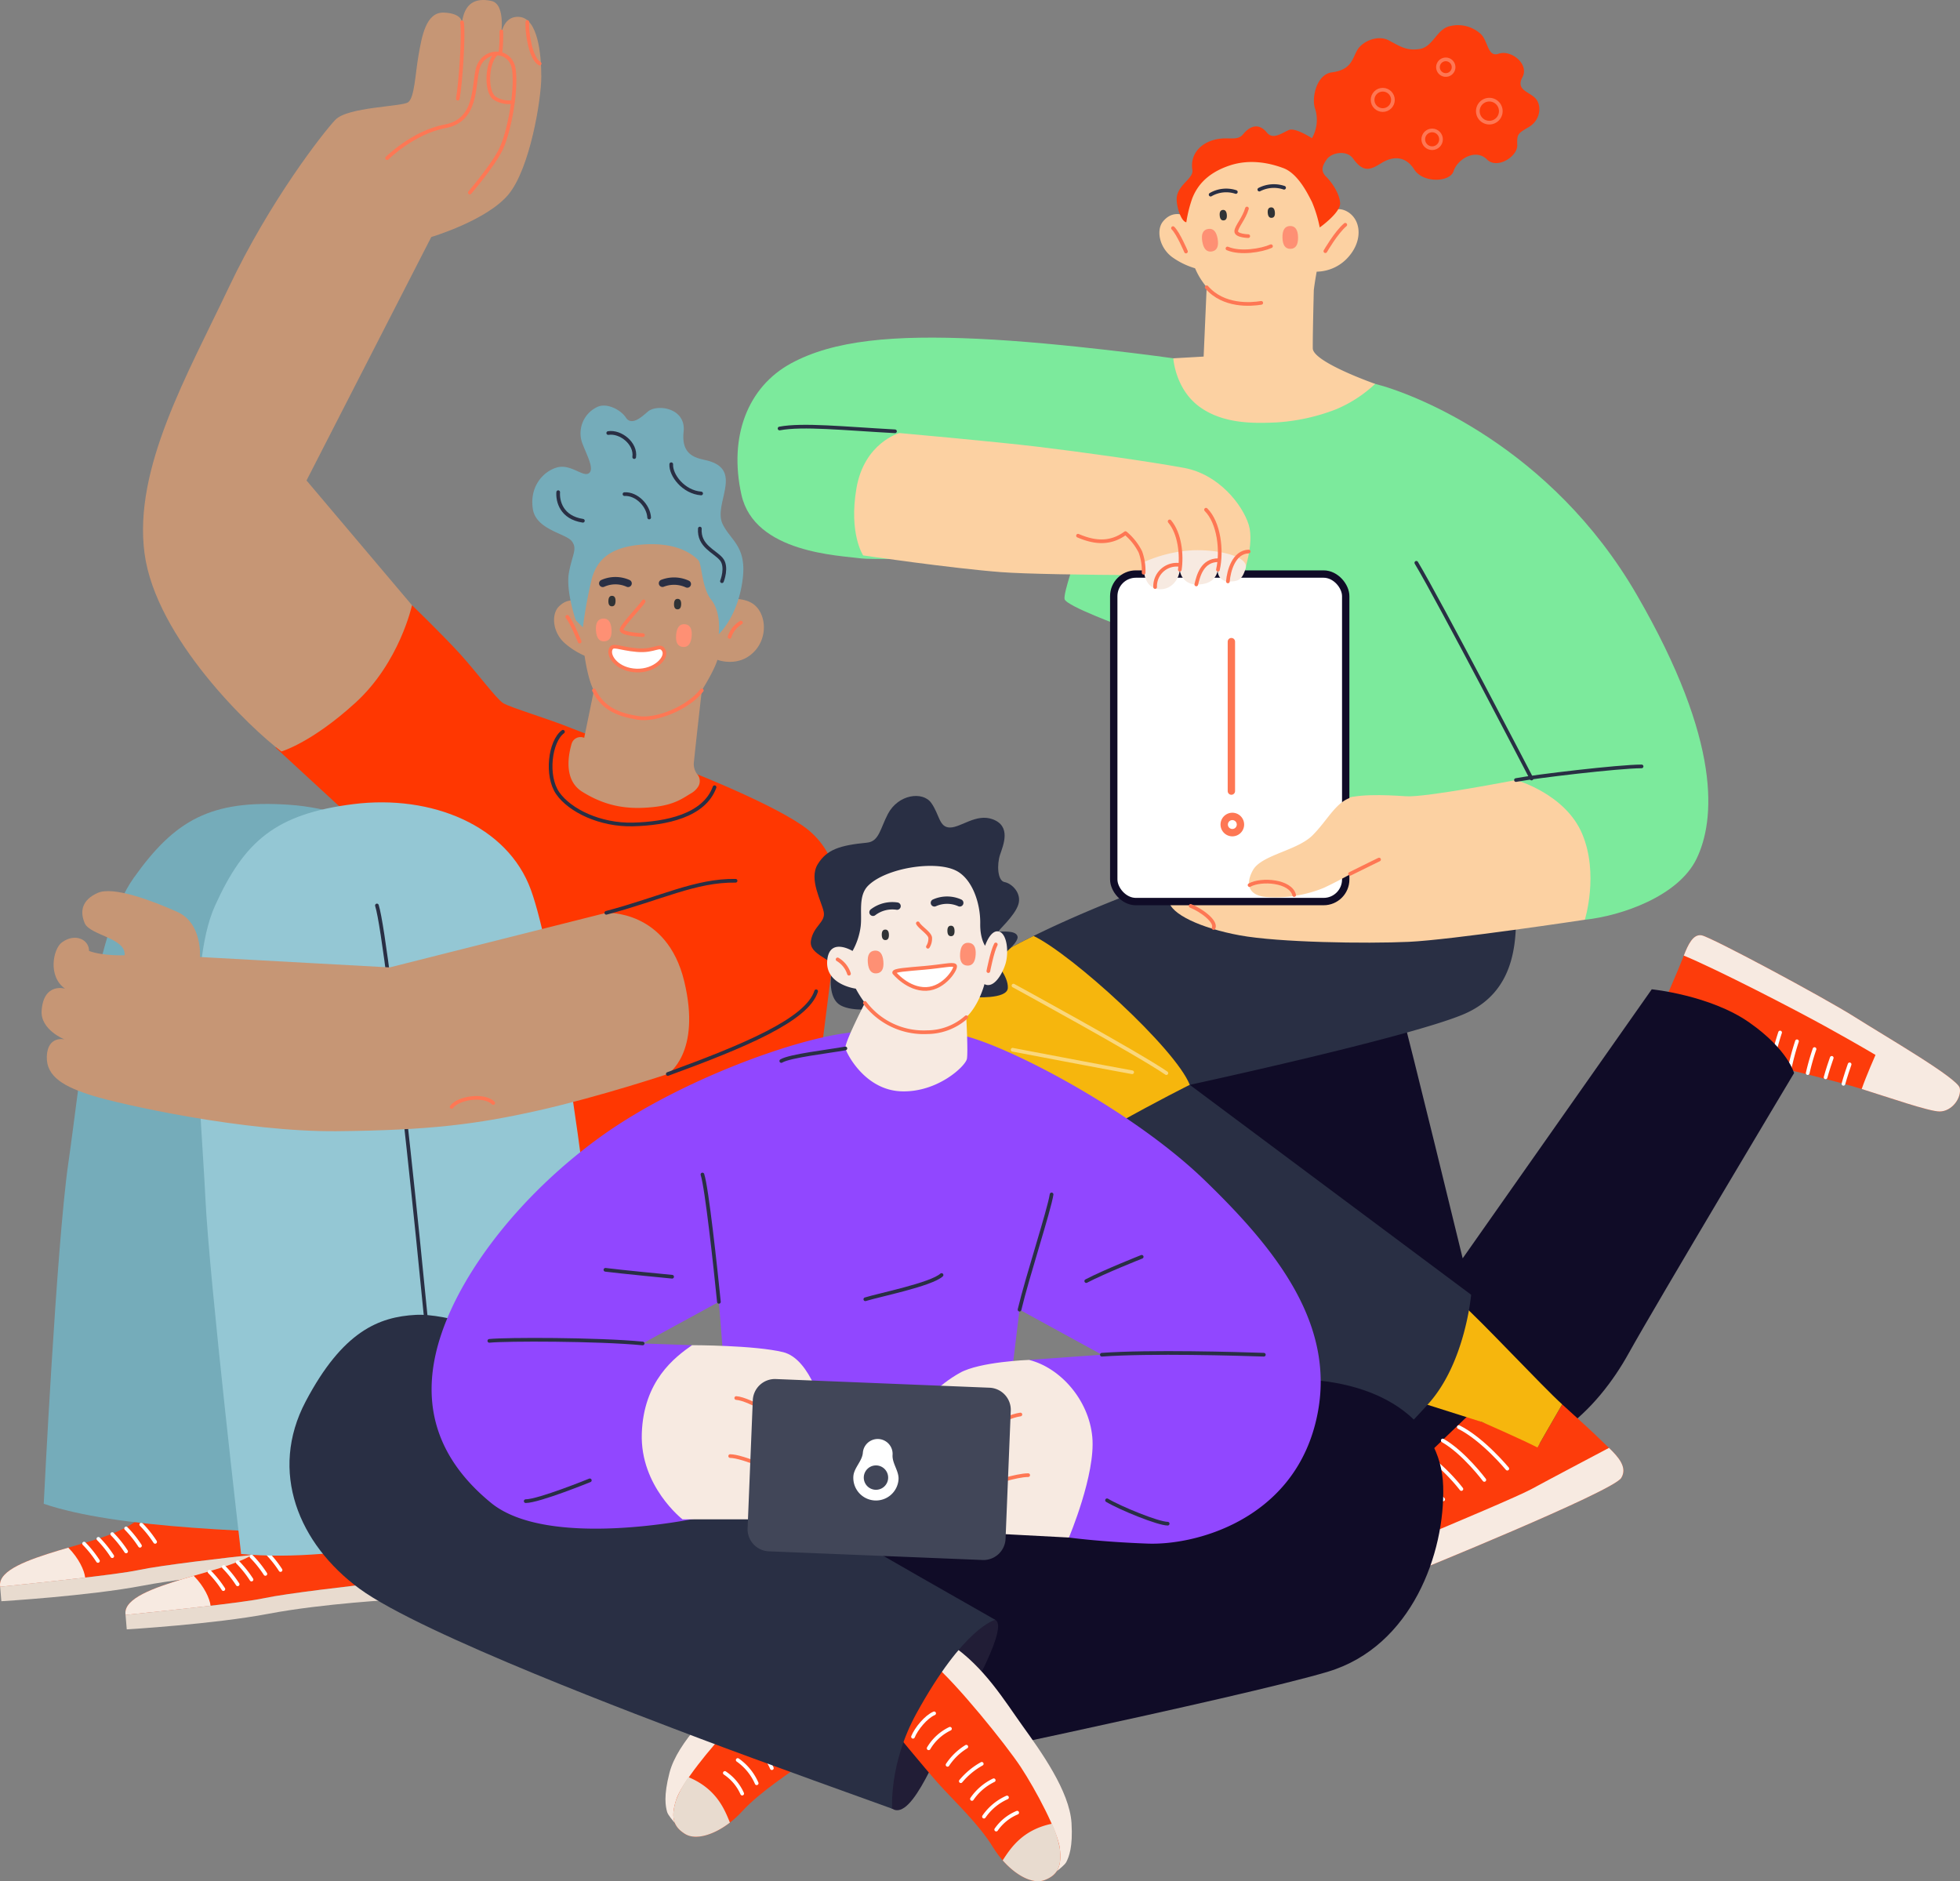 <?xml version="1.0" encoding="UTF-8"?>
<svg xmlns="http://www.w3.org/2000/svg" xmlns:xlink="http://www.w3.org/1999/xlink" id="Group_7" data-name="Group 7" width="505.44" height="485.084" viewBox="0 0 505.44 485.084">
  <rect x="0" y="0" width="505.44" height="485.084" fill="#808080" stroke="none"/>
  <defs>
    <clipPath id="clip-path">
      <rect id="Rectangle_6" data-name="Rectangle 6" width="505.44" height="485.084" fill="none"></rect>
    </clipPath>
  </defs>
  <g id="Group_6" data-name="Group 6" clip-path="url(#clip-path)">
    <path id="Path_19" data-name="Path 19" d="M66.558,400.776c-7.906.832-25.038,2.822-30.8,4.061-5.941,1.275-26.575,3.351-35.725,4.319-.01-.1-.015-.2-.025-.3-.333-4.021,7.371-6.706,15.081-9.049s18.432-4.691,22.12-9.72l21.113.337Z" fill="#fd3c0b"></path>
    <path id="Path_20" data-name="Path 20" d="M70.055,405.17s-19.1,1.008-33.18,3.688S.348,412.879.348,412.879l-.312-3.723c9.15-.968,29.784-3.044,35.725-4.318,5.759-1.24,22.891-3.23,30.8-4.062Z" fill="#e8dbcf"></path>
    <path id="Path_21" data-name="Path 21" d="M17.616,399.064c-.867.25-1.713.5-2.525.745C7.382,402.152-.322,404.837.01,408.858c.01.1.015.2.025.3,5.2-.55,14.116-1.459,21.931-2.375-.21-1.847-1.624-4.971-4.35-7.717" fill="#f7eae1"></path>
    <path id="Path_22" data-name="Path 22" d="M21.683,398.021a28.256,28.256,0,0,1,3.575,4.468" fill="none" stroke="#fff" stroke-linecap="round" stroke-linejoin="round" stroke-width="0.949"></path>
    <path id="Path_23" data-name="Path 23" d="M25.369,396.793a28.257,28.257,0,0,1,3.575,4.468" fill="none" stroke="#fff" stroke-linecap="round" stroke-linejoin="round" stroke-width="0.949"></path>
    <path id="Path_24" data-name="Path 24" d="M28.944,395.564a28.256,28.256,0,0,1,3.575,4.468" fill="none" stroke="#fff" stroke-linecap="round" stroke-linejoin="round" stroke-width="0.949"></path>
    <path id="Path_25" data-name="Path 25" d="M32.519,394.111a28.256,28.256,0,0,1,3.575,4.468" fill="none" stroke="#fff" stroke-linecap="round" stroke-linejoin="round" stroke-width="0.949"></path>
    <path id="Path_26" data-name="Path 26" d="M36.429,393.106A28.289,28.289,0,0,1,40,397.574" fill="none" stroke="#fff" stroke-linecap="round" stroke-linejoin="round" stroke-width="0.949"></path>
    <path id="Path_27" data-name="Path 27" d="M98.9,408.037c-7.906.831-25.038,2.822-30.8,4.061-5.941,1.275-26.575,3.351-35.725,4.319-.01-.1-.015-.2-.025-.3-.333-4.021,7.371-6.706,15.081-9.049s18.432-4.691,22.12-9.72l21.113.337Z" fill="#fd3c0b"></path>
    <path id="Path_28" data-name="Path 28" d="M102.394,412.431s-19.1,1.008-33.18,3.688-36.527,4.021-36.527,4.021l-.312-3.723c9.15-.968,29.784-3.044,35.725-4.318,5.759-1.24,22.891-3.23,30.8-4.062Z" fill="#e8dbcf"></path>
    <path id="Path_29" data-name="Path 29" d="M49.956,406.325c-.867.25-1.713.5-2.525.745-7.709,2.343-15.414,5.029-15.081,9.05.01.1.015.2.025.3,5.2-.55,14.116-1.459,21.931-2.374-.21-1.848-1.624-4.972-4.35-7.718" fill="#f7eae1"></path>
    <path id="Path_30" data-name="Path 30" d="M54.022,405.282A28.257,28.257,0,0,1,57.6,409.75" fill="none" stroke="#fff" stroke-linecap="round" stroke-linejoin="round" stroke-width="0.949"></path>
    <path id="Path_31" data-name="Path 31" d="M57.709,404.053a28.257,28.257,0,0,1,3.575,4.468" fill="none" stroke="#fff" stroke-linecap="round" stroke-linejoin="round" stroke-width="0.949"></path>
    <path id="Path_32" data-name="Path 32" d="M61.283,402.825a28.257,28.257,0,0,1,3.575,4.468" fill="none" stroke="#fff" stroke-linecap="round" stroke-linejoin="round" stroke-width="0.949"></path>
    <path id="Path_33" data-name="Path 33" d="M64.858,401.372a28.257,28.257,0,0,1,3.575,4.468" fill="none" stroke="#fff" stroke-linecap="round" stroke-linejoin="round" stroke-width="0.949"></path>
    <path id="Path_34" data-name="Path 34" d="M68.768,400.367a28.257,28.257,0,0,1,3.575,4.468" fill="none" stroke="#fff" stroke-linecap="round" stroke-linejoin="round" stroke-width="0.949"></path>
    <path id="Path_35" data-name="Path 35" d="M106.245,156.063l-35.188,36.7,32.172,29.658,36.7,59.819L154,313.9l54.29-14.578S214.88,246.1,216,238.5s.671-18.99-9.16-25.693-32.171-15.192-32.171-15.192-21.225-7.373-27.256-9.83-15.863-5.362-17.651-6.479-6.7-7.82-11.17-12.735-12.344-12.511-12.344-12.511" fill="#ff3701"></path>
    <path id="Path_36" data-name="Path 36" d="M11.279,387.755s3.3-66.957,6.345-87.873,6.3-58.691,16.869-73.534S54.3,206.134,74.52,207.507s37.924,13.013,40.677,30.448-.421,70.59-.888,75.62-13.472,82.389-13.472,82.389c-35.862-.82-70.958-1.885-89.558-8.209" fill="#75acba"></path>
    <path id="Path_37" data-name="Path 37" d="M62.177,400.7s-8.21-70.711-9.216-91.823-5.027-58.814,2.514-75.4,15.583-23.626,35.69-26.139,39.712,5.529,45.744,22.118,13.07,69.37,13.573,74.4,2.513,83.445,2.513,83.445c-32.455,7.31-64.328,15.838-90.818,13.4" fill="#94c7d4"></path>
    <path id="Path_38" data-name="Path 38" d="M97.2,233.476c3.016,9.551,13.572,112.1,15.583,139.243" fill="none" stroke="#292f44" stroke-linecap="round" stroke-linejoin="round" stroke-width="0.949"></path>
    <path id="Path_39" data-name="Path 39" d="M151.319,156.4c-2.681-2.178-5.194-2.011-7.205,0s-1.676,6.87,1.843,9.719a19.951,19.951,0,0,0,6.7,3.686Z" fill="#c69675"></path>
    <path id="Path_40" data-name="Path 40" d="M151.655,146.177c-1.207,2.514-1.843,10.556-1.508,16.924s1.676,12.734,3.016,14.913l-2.514,12.232A2.4,2.4,0,0,0,147.4,191.8c-.992,3.441-1.883,9.458,2.75,12.353,6.7,4.189,12.527,4.517,18.152,3.966,5.7-.559,7.82-2.346,9.942-3.575a5.366,5.366,0,0,0,1.719-1.583,2.723,2.723,0,0,0-.162-3.325,4.32,4.32,0,0,1-.831-3.358c.335-3.519,2.011-18.264,2.011-18.264s3.184-5.027,4.022-7.876c0,0,5.194,2.011,9.215-1.843s3.352-10.221,0-12.567-9.048-.838-9.048-.838-2.094-6.786-3.267-11.813c-.843-3.612-11.143-6.451-17.846-5.613a14.986,14.986,0,0,0-12.4,8.713" fill="#c69675"></path>
    <path id="Path_41" data-name="Path 41" d="M180.056,144.418c-2.178-2.178-6.619-4.775-15.164-3.938s-11.059,4.692-12.232,8.546a116.244,116.244,0,0,0-2.346,12.735l-1.843-1.844s-2.6-7.54-1.76-12.232,2.262-6.116.754-8.126-9.215-2.933-10.053-8.295c-.909-5.815,2.681-9.718,6.2-10.723s6.7,2.513,8.21,1.508-.335-4.357-1.508-7.373a7.47,7.47,0,0,1,3.351-9.551c2.638-1.583,6.492.622,7.708,2.513,1.508,2.346,4.213-.236,5.7-1.508,2.346-2.01,9.886-1,9.216,5.195s3.333,6.772,5.865,7.372c9.886,2.346,1.675,11.227,4.189,16.421,2.077,4.293,6.2,5.7,5.194,14.075-1.181,9.838-6.2,14.327-6.2,14.327s.754-5.53-1.927-8.881c-2.488-3.11-2.375-9.245-3.351-10.221" fill="#75acba"></path>
    <path id="Path_42" data-name="Path 42" d="M174.7,157.121c.612.015.934-.433.957-1.329s-.278-1.359-.89-1.374-.934.432-.956,1.328.277,1.36.889,1.375" fill="#303336"></path>
    <path id="Path_43" data-name="Path 43" d="M157.778,156.339c.612.015.934-.433.957-1.329s-.278-1.359-.89-1.375-.934.433-.956,1.329.277,1.36.889,1.375" fill="#303336"></path>
    <path id="Path_44" data-name="Path 44" d="M177.243,150.593a8.2,8.2,0,0,0-6.4-.193" fill="none" stroke="#292f44" stroke-linecap="round" stroke-linejoin="round" stroke-width="1.899"></path>
    <path id="Path_45" data-name="Path 45" d="M161.971,150.427a7.991,7.991,0,0,0-6.535,0" fill="none" stroke="#292f44" stroke-linecap="round" stroke-linejoin="round" stroke-width="1.899"></path>
    <path id="Path_46" data-name="Path 46" d="M165.981,155.058c-.587,1.089-5.53,6.116-5.7,7.289s5.529,1.424,5.529,1.424" fill="none" stroke="#fe7754" stroke-linecap="round" stroke-linejoin="round" stroke-width="0.949"></path>
    <path id="Path_47" data-name="Path 47" d="M171.175,167.709c-1.005-1.843-2.178.335-6.954-.084s-6.272-1.7-6.786-.084c-.587,1.844,1.927,5.195,6.7,5.362s8.043-3.351,7.038-5.194" fill="#fff"></path>
    <path id="Path_48" data-name="Path 48" d="M171.175,167.709c-1.005-1.843-2.178.335-6.954-.084s-6.272-1.7-6.786-.084c-.587,1.844,1.927,5.195,6.7,5.362S172.18,169.552,171.175,167.709Z" fill="none" stroke="#fe7754" stroke-linecap="round" stroke-linejoin="round" stroke-width="0.949"></path>
    <path id="Path_49" data-name="Path 49" d="M191.071,160.537a6.59,6.59,0,0,0-2.932,3.686" fill="none" stroke="#fe7754" stroke-linecap="round" stroke-linejoin="round" stroke-width="0.949"></path>
    <path id="Path_50" data-name="Path 50" d="M146.289,159.048c1.221,1.472,3.187,6.383,3.187,6.383" fill="none" stroke="#fe7754" stroke-linecap="round" stroke-linejoin="round" stroke-width="0.949"></path>
    <path id="Path_51" data-name="Path 51" d="M176.1,166.821c1.327.116,2.089-.815,2.259-2.758s-.42-2.992-1.747-3.108-2.089.814-2.259,2.758.42,2.992,1.747,3.108" fill="#fe9074"></path>
    <path id="Path_52" data-name="Path 52" d="M155.871,165.374c1.33-.083,1.945-1.116,1.824-3.064s-.86-2.9-2.19-2.813-1.945,1.116-1.824,3.063.86,2.9,2.19,2.814" fill="#fe9074"></path>
    <path id="Path_53" data-name="Path 53" d="M153.163,178.014c2.4,4.859,6.535,6.312,11.338,7.094s12.958-2.57,16.477-7.094" fill="none" stroke="#fe7754" stroke-linecap="round" stroke-linejoin="round" stroke-width="0.949"></path>
    <path id="Path_54" data-name="Path 54" d="M106.245,156.063l-27.2-32.172,32.172-62.779s14.3-4.245,19.884-10.948,8.49-24.575,8.49-30.384S138.7,4.811,134,4.365s-4.915,5.585-4.915,5.585,1.62-8.881-2.4-9.719-6.87.5-7.54,5.53c0,0,0-2.346-4.692-2.514s-5.7,6.368-6.534,11.059S106.915,25.2,105.24,26.371,89.656,27.544,86.473,30.9,69.549,51.84,58.993,74.126s-24.632,46.637-21.726,68.532,27.423,45.242,35.3,51.106c0,0,7.708-2.178,19.1-12.567s14.578-25.134,14.578-25.134" fill="#c69675"></path>
    <path id="Path_55" data-name="Path 55" d="M156.346,235.375,100.492,249.45l-48.927-2.681s.67-8.713-5.809-11.617-16.533-6.7-20.554-4.916-4.692,4.692-3.352,7.82,10.724,3.8,10.278,8.266c0,0-5.586.224-9.16-1.117,0-3.016-3.687-4.691-7.038-2.178-2.261,1.7-3.631,8.769.838,11.9,0,0-5.53-1.676-6.032,5.7-.335,4.9,5.864,7.372,5.864,7.372s-4.3-1.005-4.524,4.357,4.636,7.931,11.785,10.166,39.1,9.383,63,9.159,36.193-1.787,52.056-5.361,33.289-9.384,33.289-9.384,8.713-5.362,4.244-23.9-20.107-17.65-20.107-17.65" fill="#c69675"></path>
    <path id="Path_56" data-name="Path 56" d="M156.346,235.375c14.075-3.742,23.123-8.434,33.345-8.266" fill="none" stroke="#292f44" stroke-linecap="round" stroke-linejoin="round" stroke-width="0.949"></path>
    <path id="Path_57" data-name="Path 57" d="M172.209,276.931c19.828-7.261,35.914-13.963,38.26-21.336" fill="none" stroke="#292f44" stroke-linecap="round" stroke-linejoin="round" stroke-width="0.949"></path>
    <path id="Path_58" data-name="Path 58" d="M145.176,188.682c-3.352,2.457-4.468,11.394-1.341,15.862s10.948,8.267,19.436,8.043,18.321-2.234,21-9.607" fill="none" stroke="#292f44" stroke-linecap="round" stroke-linejoin="round" stroke-width="0.949"></path>
    <path id="Path_59" data-name="Path 59" d="M99.822,40.781s6.758-6.7,14.969-8.21,7.248-10.226,8.378-14.746c1.34-5.362,8.713-5.529,9.383.335s-1.34,16.086-3.351,20.275-8.043,11.227-8.043,11.227" fill="none" stroke="#fe7754" stroke-linecap="round" stroke-linejoin="round" stroke-width="0.949"></path>
    <path id="Path_60" data-name="Path 60" d="M119.148,5.761c.5,3.519-.419,16.17-1.089,19.689" fill="none" stroke="#fe7754" stroke-linecap="round" stroke-linejoin="round" stroke-width="0.949"></path>
    <path id="Path_61" data-name="Path 61" d="M129.285,8.107a42.6,42.6,0,0,1-.251,5.7" fill="none" stroke="#fe7754" stroke-linecap="round" stroke-linejoin="round" stroke-width="0.949"></path>
    <path id="Path_62" data-name="Path 62" d="M135.988,5.677c-.169,2.681.838,9.467,3.183,10.724" fill="none" stroke="#fe7754" stroke-linecap="round" stroke-linejoin="round" stroke-width="0.949"></path>
    <path id="Path_63" data-name="Path 63" d="M127.861,13.972c-2.513,2.681-2.513,9.8-.335,11.31a6.693,6.693,0,0,0,4.692,1.006" fill="none" stroke="#fe7754" stroke-linecap="round" stroke-linejoin="round" stroke-width="0.949"></path>
    <path id="Path_64" data-name="Path 64" d="M116.467,285.42c1.676-2.346,8.378-3.351,10.724-1.006" fill="none" stroke="#fe7754" stroke-linecap="round" stroke-linejoin="round" stroke-width="0.949"></path>
    <path id="Path_65" data-name="Path 65" d="M143.947,126.908c-.168,2.346.838,6.535,6.367,7.373" fill="none" stroke="#292f44" stroke-linecap="round" stroke-linejoin="round" stroke-width="0.949"></path>
    <path id="Path_66" data-name="Path 66" d="M156.849,111.66c3.184-.5,7.205,2.681,6.7,6.2" fill="none" stroke="#292f44" stroke-linecap="round" stroke-linejoin="round" stroke-width="0.949"></path>
    <path id="Path_67" data-name="Path 67" d="M173.1,119.7c-.167,2.849,3.184,7.2,7.708,7.54" fill="none" stroke="#292f44" stroke-linecap="round" stroke-linejoin="round" stroke-width="0.949"></path>
    <path id="Path_68" data-name="Path 68" d="M161.038,127.41c3.184-.168,6.2,3.016,6.367,6.032" fill="none" stroke="#292f44" stroke-linecap="round" stroke-linejoin="round" stroke-width="0.949"></path>
    <path id="Path_69" data-name="Path 69" d="M180.475,136.291c-.335,4.524,3.854,5.865,5.529,7.875s.168,5.7.168,5.7" fill="none" stroke="#292f44" stroke-linecap="round" stroke-linejoin="round" stroke-width="0.949"></path>
    <path id="Path_70" data-name="Path 70" d="M429.135,258.443s3.519-8.043,4.692-11.059,2.513-6.7,5.027-6.2S470.188,257.1,478.4,262.3s26.475,15.751,26.977,18.264-2.01,6.032-5.194,6.032-16.589-4.859-23.124-6.7-18.431-4.692-18.431-4.692Z" fill="#fd3c0b"></path>
    <path id="Path_71" data-name="Path 71" d="M434.213,246.394c8.817,3.67,28.4,13.786,36.477,18.249,8.49,4.691,12.959,7.372,12.959,7.372s-2.423,5.491-3.56,8.784c6.987,2.176,17.345,5.794,20.092,5.794,3.184,0,5.7-3.519,5.2-6.032S486.609,267.491,478.4,262.3s-37.031-20.61-39.544-21.113c-2.243-.449-3.552,2.439-4.641,5.21" fill="#f7eae1"></path>
    <path id="Path_72" data-name="Path 72" d="M476.974,274.445c-1.089,3.1-1.592,5.027-1.592,5.027" fill="none" stroke="#fff" stroke-linecap="round" stroke-linejoin="round" stroke-width="0.949"></path>
    <path id="Path_73" data-name="Path 73" d="M472.366,272.769c-1.089,3.1-1.592,5.027-1.592,5.027" fill="none" stroke="#fff" stroke-linecap="round" stroke-linejoin="round" stroke-width="0.949"></path>
    <path id="Path_74" data-name="Path 74" d="M467.926,270.507a58.891,58.891,0,0,0-1.76,6.2" fill="none" stroke="#fff" stroke-linecap="round" stroke-linejoin="round" stroke-width="0.949"></path>
    <path id="Path_75" data-name="Path 75" d="M463.4,268.5a65.9,65.9,0,0,0-1.927,7.2" fill="none" stroke="#fff" stroke-linecap="round" stroke-linejoin="round" stroke-width="0.949"></path>
    <path id="Path_76" data-name="Path 76" d="M459.045,266.235a65.889,65.889,0,0,0-1.927,7.205" fill="none" stroke="#fff" stroke-linecap="round" stroke-linejoin="round" stroke-width="0.949"></path>
    <path id="Path_77" data-name="Path 77" d="M361.106,259.616c2.513,9.048,16.086,64.846,16.086,64.846l48.76-69.37s15.081,1.508,25.134,8.545,11.562,13.07,11.562,13.07-35.188,58.814-42.728,72.387S396.8,380.26,372.668,374.73s-71.884-98.023-71.884-98.023Z" fill="#100c27"></path>
    <path id="Path_78" data-name="Path 78" d="M418.075,381.1c-2.177,3.522-54.288,24.635-54.288,24.635l3.686-30.05,11.17-10.724,3.576,1.733s12.063,3.517,14.239,6.535c0,0,4.359-7.623,6.395-11.105,4.575,4.112,8.505,7.739,9.861,9.1,2.847,2.847,7.543,6.364,5.361,9.881" fill="#fd3c0b"></path>
    <path id="Path_79" data-name="Path 79" d="M418.075,381.1c1.667-2.688-.682-5.375-3.153-7.763-4.16,2.2-15.949,8.421-19.969,10.614-3.244,1.769-19.43,8.6-30.062,13.039l-1.1,8.745S415.9,384.617,418.075,381.1" fill="#f7eae1"></path>
    <path id="Path_80" data-name="Path 80" d="M402.853,362.119c-2.036,3.482-6.394,11.106-6.394,11.106-4.41-2.237-14.24-6.536-14.24-6.536l-16.757-5.308,11.618-25.022c4.041,3.341,20.724,21.215,25.773,25.76" fill="#f6b60d"></path>
    <path id="Path_81" data-name="Path 81" d="M376.186,367.972C382.442,371.1,388.7,378.7,388.7,378.7" fill="none" stroke="#fff" stroke-linecap="round" stroke-linejoin="round" stroke-width="0.949"></path>
    <path id="Path_82" data-name="Path 82" d="M372.053,371.435c5.474,3.128,10.724,10.165,10.724,10.165" fill="none" stroke="#fff" stroke-linecap="round" stroke-linejoin="round" stroke-width="0.949"></path>
    <path id="Path_83" data-name="Path 83" d="M368.478,375.68a46.807,46.807,0,0,1,8.378,8.266" fill="none" stroke="#fff" stroke-linecap="round" stroke-linejoin="round" stroke-width="0.949"></path>
    <path id="Path_84" data-name="Path 84" d="M362.669,378.584c5.139,3.91,9.495,8.043,9.495,8.043" fill="none" stroke="#fff" stroke-linecap="round" stroke-linejoin="round" stroke-width="0.949"></path>
    <path id="Path_85" data-name="Path 85" d="M390.764,230.963c.5,10.054,1.005,24.631-13.573,30.664s-70.375,18.1-70.375,18.1l72.554,54.122S377.862,351.439,368.311,362a237.25,237.25,0,0,1-17.594,17.594s-87.132-62.668-101.207-73.727-18.1-25.134-11.562-42.728,68.868-38.2,68.868-38.2Z" fill="#292f44"></path>
    <path id="Path_86" data-name="Path 86" d="M266.529,241.334c-13.511,6.658-25.865,14.489-28.581,21.8-6.534,17.594-2.513,31.669,11.562,42.728,1.344,1.056,3.478,2.672,6.235,4.73,17.718-14.309,51.071-30.869,51.071-30.869-3.747-9.418-30.354-33.617-40.287-38.39" fill="#f6b60d"></path>
    <path id="Path_87" data-name="Path 87" d="M354.627,98.981c10.165,2.569,45.353,16.2,67.471,54.4s20.108,58.312,15.416,68.03-19.437,14.745-28.821,15.751l-32.842-18.1-62.667-.335-23.459-57.082s-14.745-5.362-15.192-7.15c-.383-1.532,3.128-11.394,3.128-11.394s-51.414,1.469-55.519.894c-5.585-.782-27.591-1.34-30.943-16.421s1.676-27.815,12.735-33.847,26.475-7.373,48.257-6.368,50.381,5.027,50.381,5.027Z" fill="#7cea9c"></path>
    <path id="Path_88" data-name="Path 88" d="M307.049,56.39c-2.894-1.886-5.376-1.457-7.166.753s-.948,7.008,2.85,9.473a19.935,19.935,0,0,0,7.051,2.965Z" fill="#fcd1a2"></path>
    <path id="Path_89" data-name="Path 89" d="M307.039,50.165c-.937,2.627-1.455,6.716-.456,13.013s3.028,8.866,4.589,10.892l-.782,17.874-7.819.446s.478,8.052,6.926,12.623c6.144,4.357,14.013,4.167,19.66,3.91a51.2,51.2,0,0,0,15.3-3.351,33.546,33.546,0,0,0,10.165-6.591s-16.051-5.625-16.086-9.16.265-15.035.265-15.035.205-1.817.741-4.737a11.1,11.1,0,0,0,8.378-4.021c3.6-4.254,3.019-9.524-.559-11.506s-6.59,1.675-6.59,1.675a79.271,79.271,0,0,1-4.58-10.165c-1.216-3.5-8.6-7.6-17.092-6.367-6.685.967-10.5,6.124-12.064,10.5" fill="#fcd1a2"></path>
    <path id="Path_90" data-name="Path 90" d="M327.95,56.171c.61-.049.884-.528.813-1.422s-.419-1.323-1.029-1.274-.884.528-.812,1.422.418,1.323,1.028,1.274" fill="#303336"></path>
    <path id="Path_91" data-name="Path 91" d="M315.561,56.828c.61-.049.884-.528.812-1.422s-.418-1.323-1.028-1.274-.884.528-.812,1.422.418,1.323,1.028,1.274" fill="#303336"></path>
    <path id="Path_92" data-name="Path 92" d="M331.135,48.408a8.2,8.2,0,0,0-6.383.477" fill="none" stroke="#292f44" stroke-linecap="round" stroke-linejoin="round" stroke-width="0.949"></path>
    <path id="Path_93" data-name="Path 93" d="M318.694,49.505a7.993,7.993,0,0,0-6.5.683" fill="none" stroke="#292f44" stroke-linecap="round" stroke-linejoin="round" stroke-width="0.949"></path>
    <path id="Path_94" data-name="Path 94" d="M321.561,53.767c-.754,2.6-2.721,4.681-2.765,5.865s3.1,1.256,3.1,1.256" fill="none" stroke="#fe7754" stroke-linecap="round" stroke-linejoin="round" stroke-width="0.949"></path>
    <path id="Path_95" data-name="Path 95" d="M346.919,57.956c-2.324,1.929-5.139,6.814-5.139,6.814" fill="none" stroke="#fe7754" stroke-linecap="round" stroke-linejoin="round" stroke-width="0.949"></path>
    <path id="Path_96" data-name="Path 96" d="M302.487,58.822c1.368,1.336,3.351,6.032,3.351,6.032" fill="none" stroke="#fe7754" stroke-linecap="round" stroke-linejoin="round" stroke-width="0.949"></path>
    <path id="Path_97" data-name="Path 97" d="M332.782,64.165c1.332-.024,1.993-1.029,1.958-2.979s-.73-2.932-2.062-2.909-1.993,1.029-1.958,2.98.73,2.931,2.062,2.908" fill="#fe9074"></path>
    <path id="Path_98" data-name="Path 98" d="M312.514,64.841c1.314-.221,1.818-1.313,1.493-3.238s-1.158-2.79-2.471-2.569-1.818,1.314-1.494,3.238,1.158,2.79,2.472,2.569" fill="#fe9074"></path>
    <path id="Path_99" data-name="Path 99" d="M316.534,64.072c3.351,1.424,8.8.5,11.227-.586" fill="none" stroke="#fe7754" stroke-linecap="round" stroke-linejoin="round" stroke-width="0.949"></path>
    <path id="Path_100" data-name="Path 100" d="M311.172,74.07c4.357,5.027,11.394,4.468,14.075,4.022" fill="none" stroke="#fe7754" stroke-linecap="round" stroke-linejoin="round" stroke-width="0.949"></path>
    <path id="Path_101" data-name="Path 101" d="M305.922,57.314c-1.452-.224-2.71-4.587-2.458-6.479.447-3.351,4.39-4.831,4.022-7.038-.559-3.351,1.34-6.367,5.138-7.6s6.315.412,7.932-1.564c2.01-2.457,4.244-2.792,6.143-.446,1.606,1.983,4.022,0,5.7-.671s5.92,2.123,5.92,2.123a9.494,9.494,0,0,0,.782-7.708c-.895-2.615.343-8.748,4.357-9.272,5.138-.67,5.25-3.574,6.59-5.809s5.251-3.909,8.043-2.457,4.58,2.793,8.043,2.234,4.468-5.362,7.931-5.921a8.627,8.627,0,0,1,7.6,1.9c2.123,1.675,1.839,6.272,4.8,5.25,3.239-1.117,7.931,2.681,6.144,6.032s1.675,3.686,3.351,5.474,1.34,5.585-1.676,7.372c-2.852,1.691-3.127,1.788-3.016,4.692s-5.179,6.326-7.819,3.686c-2.9-2.9-7.6-.111-8.6,3.017-.933,2.9-7.881,3.159-10.165-.447-2.122-3.351-5.25-3.575-8.378-1.676-2.7,1.64-4.58,2.793-7.373-1.117-1.639-2.294-5.585-1.564-6.814.223s-1.564,3.017-.112,4.469,3.463,4.356,3.575,6.814-5.25,6.255-5.25,6.255a33.021,33.021,0,0,0-2.011-6.59c-.895-1.7-3.463-7.261-7.373-8.713-3.372-1.253-8.489-2.458-13.851-.671-6.447,2.149-8.6,5.921-9.607,8.378a33.254,33.254,0,0,0-1.564,6.256" fill="#fd3c0b"></path>
    <path id="Path_102" data-name="Path 102" d="M231.916,111.66s-9.048,2.513-11.059,14.243,1.732,17.314,1.732,17.314,22.564,3.3,35.467,4.3,62.5.838,62.5.838,3.016-8.043,1.452-13.07-7.6-12.958-16.644-14.634-26.7-4.133-37.869-5.473-35.579-3.519-35.579-3.519" fill="#fcd1a2"></path>
    <path id="Path_103" data-name="Path 103" d="M301.454,232.3c.335,3.351,8.21,7.038,18.264,8.881s32.507,2.178,43.566,1.675,45.409-5.7,45.409-5.7,3.686-11.729-.67-22.118-17.091-13.907-17.091-13.907-23.291,4.524-28.318,4.189-13.908-.838-17.427,1.34S301.454,232.3,301.454,232.3" fill="#fcd1a2"></path>
    <path id="Path_104" data-name="Path 104" d="M341.334,232.471H292.908a5.714,5.714,0,0,1-5.7-5.7V153.717a5.714,5.714,0,0,1,5.7-5.7h48.426a5.714,5.714,0,0,1,5.7,5.7v73.057a5.714,5.714,0,0,1-5.7,5.7" fill="#fff"></path>
    <rect id="Rectangle_5" data-name="Rectangle 5" width="59.82" height="84.451" rx="5.697" transform="translate(287.211 148.02)" fill="none" stroke="#100c27" stroke-miterlimit="10" stroke-width="1.899"></rect>
    <path id="Path_105" data-name="Path 105" d="M294.863,145c-.112,3.8,1.005,6.7,4.021,6.926s5.139-2.346,5.362-5.027a4.133,4.133,0,0,0,4.245,3.8c4.022.112,5.25-2.011,5.586-3.8a2.614,2.614,0,0,0,2.569,3.016c2.9.112,3.686-.558,4.58-3.351s-5.921-4.8-13.07-4.692A35.069,35.069,0,0,0,294.863,145" fill="#f7eae1"></path>
    <path id="Path_106" data-name="Path 106" d="M349.041,205.494c-4.357.838-6.535,5.865-10.556,9.886s-13.238,5.027-15.416,9.048-.67,6.535,3.519,6.87a32.845,32.845,0,0,0,14.745-2.345c4.357-2.011,9.216-4.86,9.216-4.86Z" fill="#fcd1a2"></path>
    <line id="Line_1" data-name="Line 1" y2="38.539" transform="translate(317.545 165.447)" fill="none" stroke="#fe7754" stroke-linecap="round" stroke-linejoin="round" stroke-width="1.899"></line>
    <path id="Path_107" data-name="Path 107" d="M319.886,212.615a2.094,2.094,0,1,1-2.094-2.1A2.095,2.095,0,0,1,319.886,212.615Z" fill="none" stroke="#fe7754" stroke-linecap="round" stroke-linejoin="round" stroke-width="1.899"></path>
    <path id="Path_108" data-name="Path 108" d="M230.8,111.213c-13.237-.726-23.738-1.843-29.77-.726" fill="none" stroke="#292f44" stroke-linecap="round" stroke-linejoin="round" stroke-width="0.949"></path>
    <path id="Path_109" data-name="Path 109" d="M365.239,145.116c6.032,10.054,29.714,55.63,29.714,55.63" fill="none" stroke="#292f44" stroke-linecap="round" stroke-linejoin="round" stroke-width="0.949"></path>
    <path id="Path_110" data-name="Path 110" d="M423.327,197.618c-5.81,0-27.481,2.569-32.4,3.519" fill="none" stroke="#292f44" stroke-linecap="round" stroke-linejoin="round" stroke-width="0.949"></path>
    <path id="Path_111" data-name="Path 111" d="M277.995,138.134c3.184,1.341,7.708,2.681,12.232-.67a15.107,15.107,0,0,1,3.854,4.859,14.221,14.221,0,0,1,.838,5.362" fill="none" stroke="#fe7754" stroke-linecap="round" stroke-linejoin="round" stroke-width="0.949"></path>
    <path id="Path_112" data-name="Path 112" d="M304.247,146.9c.559-3.742.056-9.272-2.625-12.455" fill="none" stroke="#fe7754" stroke-linecap="round" stroke-linejoin="round" stroke-width="0.949"></path>
    <path id="Path_113" data-name="Path 113" d="M314.077,146.9c1.117-4.915.279-12.12-3.072-15.471" fill="none" stroke="#fe7754" stroke-linecap="round" stroke-linejoin="round" stroke-width="0.949"></path>
    <path id="Path_114" data-name="Path 114" d="M322.232,228.226c3.015-1.676,10.612-1.117,11.505,2.569" fill="none" stroke="#fe7754" stroke-linecap="round" stroke-linejoin="round" stroke-width="0.949"></path>
    <path id="Path_115" data-name="Path 115" d="M312.96,239.285c.782-1.676-3.128-4.58-5.92-5.7" fill="none" stroke="#fe7754" stroke-linecap="round" stroke-linejoin="round" stroke-width="0.949"></path>
    <path id="Path_116" data-name="Path 116" d="M348.148,225.322c3.575-1.787,7.484-3.686,7.484-3.686" fill="none" stroke="#fe7754" stroke-linecap="round" stroke-linejoin="round" stroke-width="0.949"></path>
    <path id="Path_117" data-name="Path 117" d="M297.879,151.372a5.562,5.562,0,0,1,6.367-5.7" fill="none" stroke="#fe7754" stroke-linecap="round" stroke-linejoin="round" stroke-width="0.949"></path>
    <path id="Path_118" data-name="Path 118" d="M308.491,150.7c.559-2.346,1.564-6.256,5.7-6.256" fill="none" stroke="#fe7754" stroke-linecap="round" stroke-linejoin="round" stroke-width="0.949"></path>
    <path id="Path_119" data-name="Path 119" d="M316.646,149.919c.223-2.793,1.564-7.6,5.362-7.708" fill="none" stroke="#fe7754" stroke-linecap="round" stroke-linejoin="round" stroke-width="0.949"></path>
    <path id="Path_120" data-name="Path 120" d="M300.784,276.707c-7.484-5.139-39.433-22.565-39.433-22.565" fill="none" stroke="#fad77c" stroke-linecap="round" stroke-linejoin="round" stroke-width="0.949"></path>
    <path id="Path_121" data-name="Path 121" d="M291.959,276.484c-6.256-1.117-30.831-5.809-30.831-5.809" fill="none" stroke="#fad77c" stroke-linecap="round" stroke-linejoin="round" stroke-width="0.949"></path>
    <circle id="Ellipse_1" data-name="Ellipse 1" cx="2.625" cy="2.625" r="2.625" transform="translate(353.957 23.132)" fill="none" stroke="#fe7754" stroke-linecap="round" stroke-linejoin="round" stroke-width="0.949"></circle>
    <circle id="Ellipse_2" data-name="Ellipse 2" cx="2.29" cy="2.29" r="2.29" transform="matrix(0.924, -0.383, 0.383, 0.924, 366.324, 34.683)" fill="none" stroke="#fe7754" stroke-linecap="round" stroke-linejoin="round" stroke-width="0.949"></circle>
    <path id="Path_122" data-name="Path 122" d="M374.846,17.323a2.011,2.011,0,1,1-2.011-2.011A2.011,2.011,0,0,1,374.846,17.323Z" fill="none" stroke="#fe7754" stroke-linecap="round" stroke-linejoin="round" stroke-width="0.949"></path>
    <path id="Path_123" data-name="Path 123" d="M387.022,28.661a2.96,2.96,0,1,1-2.96-2.96A2.96,2.96,0,0,1,387.022,28.661Z" fill="none" stroke="#fe7754" stroke-linecap="round" stroke-linejoin="round" stroke-width="0.949"></path>
    <path id="Path_124" data-name="Path 124" d="M331.447,355.628c24.129-.5,40.215,10.556,40.717,27.647s-8.043,41.22-29.658,47.755-118.633,26.643-118.633,26.643l-17.091-53.788L304.8,376.238Z" fill="#100c27"></path>
    <path id="Path_125" data-name="Path 125" d="M256.659,417.682c3.326,1.663-5.585,17.873-10.054,25.246s-11.17,26.81-16.532,23.458,1.787-19.66,6.255-28.82S251.3,415,256.659,417.682" fill="#211d36"></path>
    <path id="Path_126" data-name="Path 126" d="M245.154,423.993c8.713,5.865,13.907,14.578,18.6,21.113,4.635,6.456,12.064,16.756,12.566,24.966.382,6.224-.67,8.713-1.34,10.054s-5.7,4.692-5.7,4.692l-30.33-51.777Z" fill="#f7eae1"></path>
    <path id="Path_127" data-name="Path 127" d="M240.629,429.02c5.865,4.859,18.767,20.778,22.621,26.642s9.551,16.589,10.053,20.945-.335,6.87-4.021,8.211-9.551-2.514-13.237-8.546-10.222-12.064-14.243-16.588c-3.386-3.809-12.232-14.578-12.232-14.578Z" fill="#fd3c0b"></path>
    <path id="Path_128" data-name="Path 128" d="M258.571,479.7c3.491,3.97,7.787,6.178,10.711,5.114,3.686-1.34,4.524-3.853,4.022-8.21a27.589,27.589,0,0,0-2-6.357c-7.588,1.551-10.653,6.244-12.735,9.453" fill="#e8dbcf"></path>
    <path id="Path_129" data-name="Path 129" d="M256.9,471.762a12.373,12.373,0,0,1,5.409-4.361" fill="none" stroke="#fff" stroke-linecap="round" stroke-linejoin="round" stroke-width="0.949"></path>
    <path id="Path_130" data-name="Path 130" d="M253.74,468.427a14.21,14.21,0,0,1,5.944-4.943" fill="none" stroke="#fff" stroke-linecap="round" stroke-linejoin="round" stroke-width="0.949"></path>
    <path id="Path_131" data-name="Path 131" d="M250.643,463.86a14.357,14.357,0,0,1,5.614-4.817" fill="none" stroke="#fff" stroke-linecap="round" stroke-linejoin="round" stroke-width="0.949"></path>
    <path id="Path_132" data-name="Path 132" d="M247.77,459.283a19.006,19.006,0,0,1,5.4-4.473" fill="none" stroke="#fff" stroke-linecap="round" stroke-linejoin="round" stroke-width="0.949"></path>
    <path id="Path_133" data-name="Path 133" d="M244.352,455.065a15.41,15.41,0,0,1,4.837-4.673" fill="none" stroke="#fff" stroke-linecap="round" stroke-linejoin="round" stroke-width="0.949"></path>
    <path id="Path_134" data-name="Path 134" d="M239.479,450.8a12.829,12.829,0,0,1,5.493-5.036" fill="none" stroke="#fff" stroke-linecap="round" stroke-linejoin="round" stroke-width="0.949"></path>
    <path id="Path_135" data-name="Path 135" d="M235.443,447.832c.809-2.046,3.363-5.171,5.451-6.04" fill="none" stroke="#fff" stroke-linecap="round" stroke-linejoin="round" stroke-width="0.949"></path>
    <path id="Path_136" data-name="Path 136" d="M212.061,417.846c-9.675,4.089-16.44,11.647-22.3,17.163-5.785,5.45-15.048,14.137-17.113,22.1-1.565,6.036-1.01,8.68-.608,10.124s4.693,5.7,4.693,5.7l39.677-45.014Z" fill="#f7eae1"></path>
    <path id="Path_137" data-name="Path 137" d="M215.54,423.646c-6.686,3.647-22.4,16.8-27.3,21.82s-12.55,14.454-13.877,18.634-.986,6.808,2.376,8.829,9.855-.639,14.628-5.855,12.341-9.885,17.154-13.556c4.052-3.09,14.8-11.967,14.8-11.967Z" fill="#fd3c0b"></path>
    <path id="Path_138" data-name="Path 138" d="M188.23,469.959c-4.187,3.228-8.825,4.573-11.492,2.97-3.362-2.021-3.7-4.649-2.376-8.829a27.6,27.6,0,0,1,3.177-5.856c7.151,2.973,9.262,8.167,10.691,11.715" fill="#e8dbcf"></path>
    <path id="Path_139" data-name="Path 139" d="M191.393,462.484a12.385,12.385,0,0,0-4.474-5.316" fill="none" stroke="#fff" stroke-linecap="round" stroke-linejoin="round" stroke-width="0.949"></path>
    <path id="Path_140" data-name="Path 140" d="M195.13,459.815a14.21,14.21,0,0,0-4.888-5.989" fill="none" stroke="#fff" stroke-linecap="round" stroke-linejoin="round" stroke-width="0.949"></path>
    <path id="Path_141" data-name="Path 141" d="M199.043,455.925a14.347,14.347,0,0,0-4.588-5.8" fill="none" stroke="#fff" stroke-linecap="round" stroke-linejoin="round" stroke-width="0.949"></path>
    <path id="Path_142" data-name="Path 142" d="M202.739,451.983a19.02,19.02,0,0,0-4.448-5.425" fill="none" stroke="#fff" stroke-linecap="round" stroke-linejoin="round" stroke-width="0.949"></path>
    <path id="Path_143" data-name="Path 143" d="M206.9,448.5a15.4,15.4,0,0,0-3.853-5.512" fill="none" stroke="#fff" stroke-linecap="round" stroke-linejoin="round" stroke-width="0.949"></path>
    <path id="Path_144" data-name="Path 144" d="M212.5,445.239a12.834,12.834,0,0,0-4.427-5.994" fill="none" stroke="#fff" stroke-linecap="round" stroke-linejoin="round" stroke-width="0.949"></path>
    <path id="Path_145" data-name="Path 145" d="M217.03,443.1c-.4-2.163-2.311-5.719-4.194-6.972" fill="none" stroke="#fff" stroke-linecap="round" stroke-linejoin="round" stroke-width="0.949"></path>
    <path id="Path_146" data-name="Path 146" d="M107.251,339.04c15.586-.82,57.808,19.6,57.808,19.6s35.691,26.642,45.745,32.674,45.855,26.363,45.855,26.363-8.043,1.787-20.33,24.129c-7.125,12.954-6.256,24.575-6.256,24.575s-35.523-12.734-49.6-18.1c-12.993-4.95-71.728-26.825-87.8-38.651-15.639-11.506-23.4-30.161-13.851-48.258S97.7,339.543,107.251,339.04" fill="#292f44"></path>
    <path id="Path_147" data-name="Path 147" d="M246.606,266.654c10.724,1.564,44.683,18.99,63.9,37.534s35.076,38.65,28.6,63.226-30.832,31.054-43.119,30.608-20.331-1.564-20.331-1.564l-10.277-45.8,18.767-1.341L262.915,337.7l-5.585,45.8-68.365-2.234-3.575-45.577-19.66,10.724,12.735.447.893,44.683s-37.98,8.043-52.726-4.022-18.543-26.81-12.734-43.789,21.224-36.417,41.108-50.715,50.492-25.469,64.79-26.81a128.057,128.057,0,0,1,26.81.447" fill="#9147ff"></path>
    <path id="Path_148" data-name="Path 148" d="M223.594,217.279c3.1-.3,3.4-3.614,5.362-7.373,2.681-5.138,8.992-5.92,11.171-2.9s2.01,6.367,4.859,6.367,6.758-3.686,11-2.122c4.856,1.789,2.737,6.646,1.9,9.16s-.67,6.7,1.173,7.037,4.524,2.849,3.519,5.865-5.362,6.7-5.027,6.87,4.524-.5,4.859,1.34-5.864,6.368-5.864,6.368,3.518,3.854,3.351,6.87-9.048,2.346-9.048,2.346-20.61.837-23.124,2.178-8.881,1.508-11.394-.335-2.346-6.7-1.676-9.216-6.2-3.351-5.529-7.205,3.8-4.692,3.295-7.373-3.91-8.434-1.564-12.288,5.809-4.915,12.735-5.585" fill="#292f44"></path>
    <path id="Path_149" data-name="Path 149" d="M219.852,245.206a17.5,17.5,0,0,0,2.1-6.367c.395-3.429-.711-7.835,1.927-10.473,4.524-4.524,17.258-6.619,22.7-3.854,4.146,2.105,6.284,8.378,6.2,13.656-.062,3.868,1.256,5.7,1.256,5.7s1.341-4.189,3.519-3.686,2.681,5.53,1.676,8.546-3.184,6.2-5.362,5.027c0,0-1.341,5.362-4.692,8.545,0,0,.5,8.881.168,10.724s-7.54,8.713-16.924,8.378-14.075-9.718-14.41-11.059,5.027-11.729,5.027-11.729a29.562,29.562,0,0,1-2.346-3.686s-7.875-1.006-7.373-7.206,6.535-2.513,6.535-2.513" fill="#f7eae1"></path>
    <path id="Path_150" data-name="Path 150" d="M228.346,242.4c-.613.015-.935-.433-.957-1.329s.278-1.359.89-1.374.933.432.955,1.328-.276,1.36-.888,1.375" fill="#303336"></path>
    <path id="Path_151" data-name="Path 151" d="M245.269,241.4c-.612.015-.934-.433-.957-1.329s.278-1.359.89-1.374.934.432.956,1.328-.277,1.36-.889,1.375" fill="#303336"></path>
    <path id="Path_152" data-name="Path 152" d="M225.13,235.236a8.205,8.205,0,0,1,6.2-1.592" fill="none" stroke="#292f44" stroke-linecap="round" stroke-linejoin="round" stroke-width="1.899"></path>
    <path id="Path_153" data-name="Path 153" d="M240.964,232.806a7.991,7.991,0,0,1,6.535,0" fill="none" stroke="#292f44" stroke-linecap="round" stroke-linejoin="round" stroke-width="1.899"></path>
    <path id="Path_154" data-name="Path 154" d="M236.692,238.084c.586,1.089,3.016,2.513,3.184,3.686a3.964,3.964,0,0,1-.587,2.346" fill="none" stroke="#fe7754" stroke-linecap="round" stroke-linejoin="round" stroke-width="0.949"></path>
    <path id="Path_155" data-name="Path 155" d="M230.576,250.819c-.084-.67,3.016-.838,7.791-1.257s7.289-1.089,7.876-.586-2.6,5.865-7.373,6.032-8.294-4.189-8.294-4.189" fill="#fff"></path>
    <path id="Path_156" data-name="Path 156" d="M230.576,250.819c-.084-.67,3.016-.838,7.791-1.257s7.289-1.089,7.876-.586-2.6,5.865-7.373,6.032S230.576,250.819,230.576,250.819Z" fill="none" stroke="#fe7754" stroke-linecap="round" stroke-linejoin="round" stroke-width="0.949"></path>
    <path id="Path_157" data-name="Path 157" d="M223.036,258.611a18.989,18.989,0,0,0,16.086,7.54,15.227,15.227,0,0,0,10.052-3.854" fill="none" stroke="#fe7754" stroke-linecap="round" stroke-linejoin="round" stroke-width="0.949"></path>
    <path id="Path_158" data-name="Path 158" d="M216,247.384a6.585,6.585,0,0,1,2.932,3.686" fill="none" stroke="#fe7754" stroke-linecap="round" stroke-linejoin="round" stroke-width="0.949"></path>
    <path id="Path_159" data-name="Path 159" d="M256.8,243.53c-.922,1.676-1.927,6.87-1.927,6.87" fill="none" stroke="#fe7754" stroke-linecap="round" stroke-linejoin="round" stroke-width="0.949"></path>
    <path id="Path_160" data-name="Path 160" d="M226.056,250.987c-1.327.116-2.089-.814-2.259-2.758s.42-2.992,1.747-3.108,2.089.814,2.259,2.758-.42,2.992-1.747,3.108" fill="#fe9074"></path>
    <path id="Path_161" data-name="Path 161" d="M249.411,248.982c-1.33-.083-1.945-1.116-1.824-3.064s.86-2.9,2.19-2.813,1.945,1.116,1.824,3.063-.86,2.9-2.19,2.814" fill="#fe9074"></path>
    <path id="Path_162" data-name="Path 162" d="M265.372,350.657c8.043,2.011,15.416,10.277,16.309,19.884s-6.032,25.916-6.032,25.916l-29.714-1.564s-14.522-16.309-12.064-24.576,8.489-13.4,13.628-16.309,17.873-3.351,17.873-3.351" fill="#f7eae1"></path>
    <path id="Path_163" data-name="Path 163" d="M178.464,346.859c-4.468,3.128-12.511,9.16-12.958,22.788s10.5,22.118,10.5,22.118h21l15.416-27.48s-3.128-13.851-10.5-15.639-23.459-1.787-23.459-1.787" fill="#f7eae1"></path>
    <path id="Path_164" data-name="Path 164" d="M265.149,380.372c-3.128,0-9.607,2.234-9.607,2.234" fill="none" stroke="#fe7754" stroke-linecap="round" stroke-linejoin="round" stroke-width="0.949"></path>
    <path id="Path_165" data-name="Path 165" d="M263.138,364.732c-4.692.67-10.724,5.362-10.724,5.362" fill="none" stroke="#fe7754" stroke-linecap="round" stroke-linejoin="round" stroke-width="0.949"></path>
    <path id="Path_166" data-name="Path 166" d="M188.294,375.456c3.128,0,12.735,4.022,14.3,6.256" fill="none" stroke="#fe7754" stroke-linecap="round" stroke-linejoin="round" stroke-width="0.949"></path>
    <path id="Path_167" data-name="Path 167" d="M189.858,360.488c3.575.223,12.511,6.032,12.511,6.032" fill="none" stroke="#fe7754" stroke-linecap="round" stroke-linejoin="round" stroke-width="0.949"></path>
    <path id="Path_168" data-name="Path 168" d="M253.39,402.249l-55.139-2.237a5.714,5.714,0,0,1-5.461-5.923l1.341-33.039a5.713,5.713,0,0,1,5.923-5.461l55.139,2.237a5.714,5.714,0,0,1,5.461,5.923l-1.341,33.039a5.713,5.713,0,0,1-5.923,5.461" fill="#414658"></path>
    <path id="Path_169" data-name="Path 169" d="M230.176,375.136a3.842,3.842,0,0,0-7.663-.563c-.16,2.175-2.287,3.893-2.447,6.067a5.837,5.837,0,0,0,11.643.857c.16-2.175-1.693-4.186-1.533-6.361m-4.514,9a3.142,3.142,0,1,1,3.364-2.9,3.141,3.141,0,0,1-3.364,2.9" fill="#fff"></path>
    <path id="Path_170" data-name="Path 170" d="M262.915,337.7c2.011-8.49,7.6-25.469,8.266-29.714" fill="none" stroke="#292f44" stroke-linecap="round" stroke-linejoin="round" stroke-width="0.949"></path>
    <path id="Path_171" data-name="Path 171" d="M185.39,335.689c-.894-8.937-3.128-29.491-4.245-32.842" fill="none" stroke="#292f44" stroke-linecap="round" stroke-linejoin="round" stroke-width="0.949"></path>
    <path id="Path_172" data-name="Path 172" d="M284.139,349.317c12.511-.894,35.3-.223,41.779,0" fill="none" stroke="#292f44" stroke-linecap="round" stroke-linejoin="round" stroke-width="0.949"></path>
    <path id="Path_173" data-name="Path 173" d="M165.73,346.413c-11.618-1.117-35.3-1.117-39.544-.67" fill="none" stroke="#292f44" stroke-linecap="round" stroke-linejoin="round" stroke-width="0.949"></path>
    <path id="Path_174" data-name="Path 174" d="M280.118,330.327c4.692-2.458,14.3-6.256,14.3-6.256" fill="none" stroke="#292f44" stroke-linecap="round" stroke-linejoin="round" stroke-width="0.949"></path>
    <path id="Path_175" data-name="Path 175" d="M156.123,327.422c3.351.447,17.2,1.787,17.2,1.787" fill="none" stroke="#292f44" stroke-linecap="round" stroke-linejoin="round" stroke-width="0.949"></path>
    <path id="Path_176" data-name="Path 176" d="M135.569,387.074c3.351,0,16.533-5.362,16.533-5.362" fill="none" stroke="#292f44" stroke-linecap="round" stroke-linejoin="round" stroke-width="0.949"></path>
    <path id="Path_177" data-name="Path 177" d="M285.48,386.85c3.351,2.011,13.181,6.032,15.639,6.032" fill="none" stroke="#292f44" stroke-linecap="round" stroke-linejoin="round" stroke-width="0.949"></path>
    <path id="Path_178" data-name="Path 178" d="M218.009,270.34c-4.245.782-14.3,1.9-16.533,3.24" fill="none" stroke="#292f44" stroke-linecap="round" stroke-linejoin="round" stroke-width="0.949"></path>
    <path id="Path_179" data-name="Path 179" d="M223.147,335.018c3.575-1.117,16.98-3.8,19.66-6.256" fill="none" stroke="#292f44" stroke-linecap="round" stroke-linejoin="round" stroke-width="0.949"></path>
  </g>
</svg>
